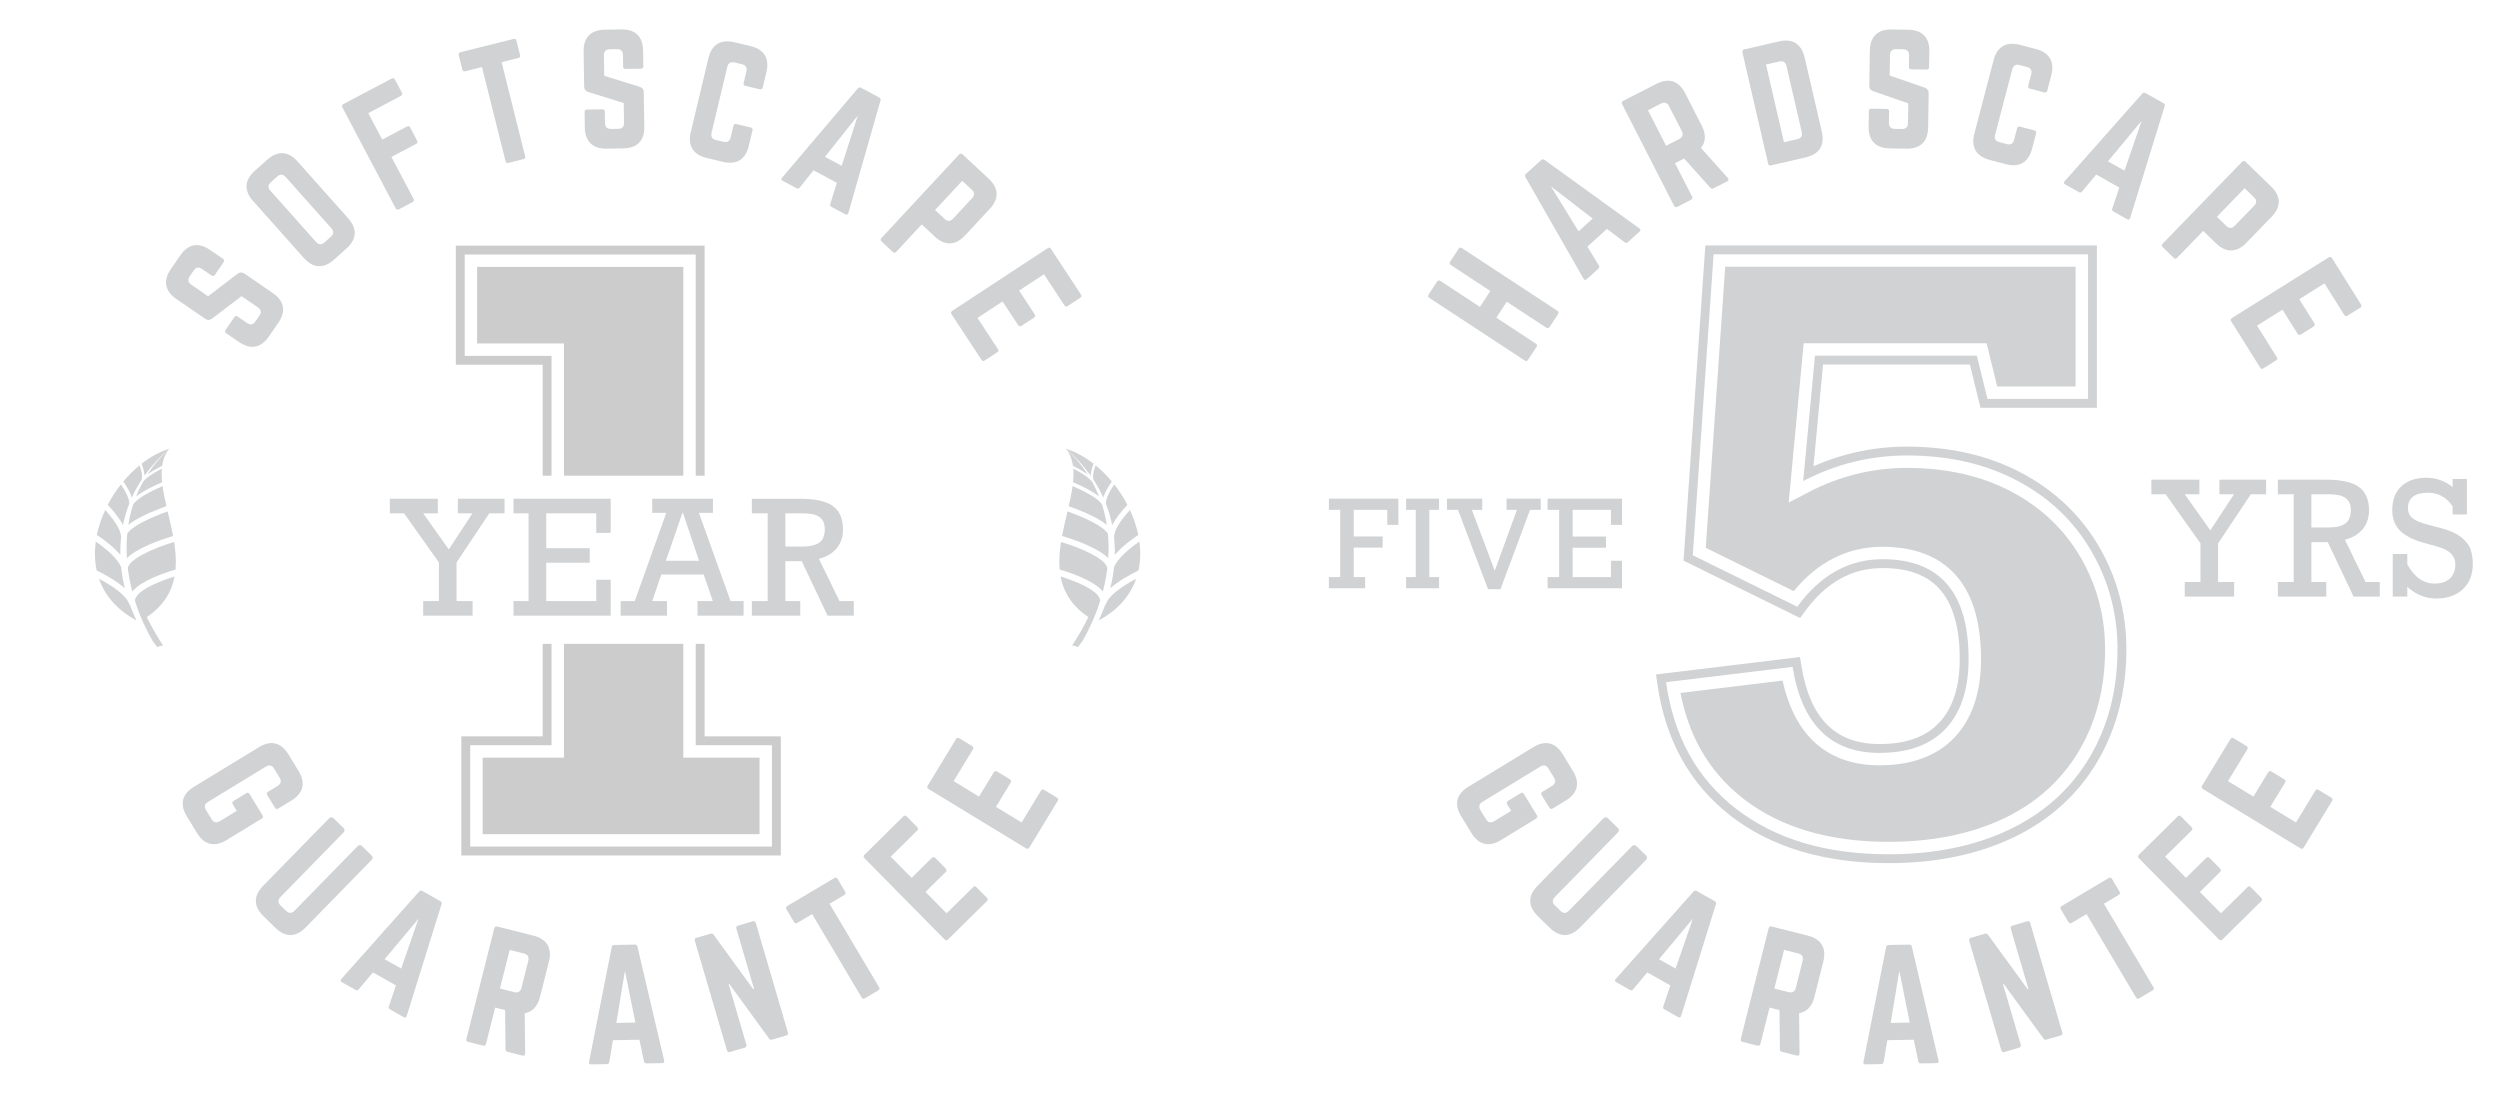 <?xml version="1.0" encoding="utf-8"?>
<!-- Generator: Adobe Illustrator 16.0.0, SVG Export Plug-In . SVG Version: 6.00 Build 0)  -->
<!DOCTYPE svg PUBLIC "-//W3C//DTD SVG 1.1//EN" "http://www.w3.org/Graphics/SVG/1.1/DTD/svg11.dtd">
<svg version="1.1" id="Layer_1" xmlns="http://www.w3.org/2000/svg" xmlns:xlink="http://www.w3.org/1999/xlink" x="0px" y="0px"
	 width="1479.147px" height="648px" viewBox="0 0 1479.147 648" enable-background="new 0 0 1479.147 648" xml:space="preserve">
<g>
	<g>
		<path fill="#D0D2D3" d="M106.632,151.131c4.685-6.817,10.803-7.952,17.62-3.268l7.688,5.282c0.725,0.499,0.911,1.16,0.363,1.958
			l-5.183,7.543c-0.499,0.725-1.232,0.861-1.958,0.362l-5.657-3.887c-1.886-1.296-3.549-1.051-4.895,0.907l-2.392,3.481
			c-1.246,1.813-0.978,3.599,0.908,4.895l10.008,6.877l17.518-13.374c1.354-0.884,2.601-0.988,3.979-0.041l16.753,11.512
			c6.817,4.685,7.952,10.803,3.267,17.62l-5.582,8.122c-4.635,6.745-10.802,7.952-17.62,3.268l-7.615-5.232
			c-0.798-0.548-0.861-1.232-0.363-1.958l5.183-7.542c0.548-0.798,1.16-0.912,1.958-0.363l5.584,3.837
			c1.958,1.346,3.648,0.905,4.895-0.907l2.392-3.481c1.296-1.886,1.051-3.549-0.908-4.895l-9.646-6.628l-17.468,13.302
			c-1.333,1.006-2.651,1.061-4.029,0.114l-17.116-11.762c-6.817-4.685-7.902-10.875-3.268-17.62L106.632,151.131z"/>
		<path fill="#D0D2D3" d="M149.743,118.941c-5.504-6.177-5.146-12.389,1.03-17.893l7.359-6.558
			c6.176-5.503,12.389-5.146,17.893,1.031l29.977,33.641c5.503,6.176,5.146,12.389-1.031,17.892l-7.359,6.558
			c-6.176,5.504-12.389,5.146-17.892-1.03L149.743,118.941z M195.775,140.043c1.708-1.522,1.867-3.196,0.286-4.97l-27.049-30.355
			c-1.522-1.709-3.262-1.809-4.97-0.287l-3.811,3.396c-1.708,1.522-1.808,3.262-0.286,4.97l27.049,30.355
			c1.581,1.774,3.262,1.809,4.97,0.286L195.775,140.043z"/>
		<path fill="#D0D2D3" d="M237.775,54.841c0.411,0.777,0.19,1.491-0.588,1.902l-19.299,10.19l8.26,15.642l14.63-7.725
			c0.778-0.411,1.492-0.19,1.903,0.587l4.109,7.782c0.452,0.856,0.191,1.492-0.587,1.902l-14.63,7.726l13.108,24.824
			c0.411,0.778,0.191,1.492-0.587,1.903L236,123.849c-0.856,0.452-1.492,0.19-1.903-0.588l-31.559-59.766
			c-0.411-0.778-0.268-1.45,0.588-1.902l28.638-15.122c0.778-0.411,1.492-0.19,1.902,0.588L237.775,54.841z"/>
		<path fill="#D0D2D3" d="M303.852,23.029c0.939-0.235,1.494,0.17,1.708,1.024l2.138,8.535c0.214,0.854-0.085,1.473-1.023,1.708
			l-9.902,2.479L310.71,92.43c0.235,0.939-0.085,1.473-1.024,1.708l-8.877,2.223c-0.854,0.214-1.473-0.084-1.708-1.023
			l-13.938-55.653l-9.902,2.48c-0.854,0.214-1.494-0.171-1.708-1.024l-2.138-8.535c-0.214-0.854,0.17-1.494,1.023-1.708
			L303.852,23.029z"/>
		<path fill="#D0D2D3" d="M367.615,17.408c8.271-0.133,12.741,4.195,12.874,12.466l0.15,9.326c0.014,0.879-0.417,1.414-1.385,1.43
			l-9.15,0.147c-0.88,0.015-1.417-0.505-1.431-1.385l-0.11-6.862c-0.038-2.288-1.201-3.501-3.576-3.463l-4.223,0.068
			c-2.2,0.035-3.5,1.288-3.462,3.576l0.196,12.142l21.05,6.524c1.506,0.592,2.313,1.547,2.34,3.219l0.328,20.324
			c0.133,8.27-4.195,12.74-12.465,12.873l-9.854,0.159c-8.183,0.132-12.74-4.194-12.874-12.465l-0.149-9.238
			c-0.016-0.968,0.505-1.416,1.385-1.431l9.15-0.147c0.968-0.016,1.415,0.417,1.43,1.385l0.11,6.775
			c0.038,2.375,1.376,3.498,3.576,3.462l4.223-0.068c2.288-0.036,3.5-1.2,3.462-3.575l-0.189-11.702l-20.962-6.526
			c-1.592-0.502-2.401-1.545-2.428-3.217l-0.334-20.764c-0.133-8.271,4.283-12.742,12.465-12.874L367.615,17.408z"/>
		<path fill="#D0D2D3" d="M451.275,51.802c-0.204,0.855-0.84,1.246-1.696,1.042l-8.559-2.043c-0.941-0.225-1.247-0.841-1.042-1.696
			l1.635-6.847c0.531-2.226-0.381-3.71-2.606-4.241l-4.451-1.062c-2.311-0.552-3.709,0.381-4.241,2.606l-9.316,39.027
			c-0.552,2.311,0.381,3.71,2.606,4.241l4.451,1.062c2.225,0.531,3.689-0.296,4.241-2.606l1.634-6.847
			c0.205-0.856,0.755-1.268,1.696-1.043l8.559,2.043c0.856,0.205,1.247,0.841,1.042,1.696l-2.207,9.244
			c-1.92,8.045-7.308,11.282-15.267,9.382l-9.585-2.288c-8.045-1.921-11.389-7.242-9.468-15.287l10.461-43.82
			c1.92-8.045,7.307-11.282,15.352-9.362l9.585,2.289c7.96,1.899,11.303,7.221,9.382,15.267L451.275,51.802z"/>
		<path fill="#D0D2D3" d="M491.91,122.395c-0.698-0.373-0.879-0.969-0.661-1.75l3.884-12.492l-13.814-7.385l-8.152,10.21
			c-0.529,0.615-1.125,0.796-1.823,0.423l-8.304-4.439c-0.854-0.456-0.993-1.129-0.304-1.858l44.788-52.792
			c0.57-0.693,1.202-0.755,1.9-0.381l10.787,5.767c0.699,0.373,0.999,0.933,0.739,1.792l-19.022,66.566
			c-0.301,0.937-0.86,1.236-1.792,0.738L491.91,122.395z M507.519,68.373l-19.446,24.43l9.934,5.311L507.519,68.373z"/>
		<path fill="#D0D2D3" d="M567.491,91.381c0.599-0.645,1.345-0.671,1.99-0.072l15.465,14.381c6.058,5.633,6.283,11.851,0.65,17.908
			l-14.621,15.723c-5.573,5.993-11.851,6.283-17.908,0.65l-7.732-7.19l-15.101,16.238c-0.599,0.645-1.281,0.731-1.989,0.072
			l-6.702-6.231c-0.645-0.6-0.671-1.346-0.072-1.99L567.491,91.381z M558.915,129.548c1.74,1.617,3.476,1.43,4.974-0.181
			l11.266-12.114c1.558-1.676,1.559-3.356-0.181-4.975l-5.671-5.273l-16.059,17.27L558.915,129.548z"/>
		<path fill="#D0D2D3" d="M631.779,181.018c-0.736,0.483-1.444,0.527-2.023-0.355l-12.073-18.391l-14.713,9.658l9.224,14.051
			c0.483,0.735,0.332,1.467-0.478,1.998l-7.283,4.781c-0.809,0.531-1.541,0.38-2.023-0.356l-9.224-14.05l-14.86,9.755l12.074,18.391
			c0.58,0.883,0.405,1.419-0.404,1.95l-7.356,4.829c-0.735,0.483-1.37,0.479-1.95-0.404l-17.772-27.071
			c-0.435-0.662-0.283-1.393,0.453-1.876l56.496-37.09c0.735-0.482,1.467-0.331,1.901,0.331l17.772,27.071
			c0.58,0.883,0.332,1.467-0.404,1.949L631.779,181.018z"/>
	</g>
</g>
<g>
	<g>
		<path fill="#D0D2D3" d="M153.203,442.069c7.062-4.308,13.11-2.842,17.418,4.221l6.048,9.918c4.262,6.987,2.842,13.11-4.221,17.418
			l-7.814,4.766c-0.751,0.458-1.478,0.282-1.936-0.47l-4.582-7.513c-0.504-0.827-0.283-1.478,0.469-1.936l5.71-3.482
			c1.953-1.191,2.364-2.885,1.172-4.838l-3.299-5.41c-1.237-2.028-2.885-2.364-4.838-1.173l-34.261,20.896
			c-2.028,1.237-2.364,2.885-1.172,4.838l3.299,5.41c1.191,1.953,2.809,2.409,4.838,1.172l10.068-6.14l-2.383-3.907
			c-0.504-0.826-0.282-1.478,0.469-1.936l7.513-4.582c0.827-0.504,1.431-0.357,1.936,0.469l7.698,12.623
			c0.458,0.751,0.357,1.431-0.469,1.936l-20.887,12.738c-7.063,4.308-13.156,2.767-17.418-4.221l-6.048-9.918
			c-4.308-7.062-2.842-13.11,4.221-17.418L153.203,442.069z"/>
		<path fill="#D0D2D3" d="M219.927,506.216c0.692,0.677,0.705,1.797,0.028,2.489l-39.119,40.031
			c-5.782,5.916-12.004,5.988-17.921,0.206l-7.049-6.889c-5.917-5.782-5.988-12.004-0.207-17.921l39.119-40.031
			c0.677-0.692,1.796-0.705,2.489-0.029l6.042,5.905c0.692,0.677,0.706,1.797,0.029,2.489l-37.397,38.269
			c-1.661,1.699-1.579,3.379,0.058,4.979l3.273,3.198c1.636,1.599,3.317,1.642,4.978-0.058l37.397-38.269
			c0.676-0.692,1.796-0.706,2.489-0.029L219.927,506.216z"/>
		<path fill="#D0D2D3" d="M230.713,597.192c-0.689-0.39-0.856-0.989-0.62-1.765l4.178-12.396l-13.634-7.708l-8.391,10.015
			c-0.543,0.603-1.143,0.769-1.832,0.379l-8.196-4.633c-0.842-0.477-0.966-1.153-0.259-1.865l46.016-51.717
			c0.586-0.679,1.219-0.726,1.909-0.336l10.647,6.02c0.689,0.39,0.976,0.956,0.696,1.809l-20.586,66.093
			c-0.323,0.93-0.889,1.216-1.809,0.696L230.713,597.192z M247.591,543.559l-20.016,23.962l9.804,5.543L247.591,543.559z"/>
		<path fill="#D0D2D3" d="M319.525,589.77c-1.44,5.717-4.52,8.934-9.066,9.693l0.254,23.839c-0.002,1.089-0.643,1.472-1.582,1.235
			l-8.874-2.236c-0.853-0.215-1.172-0.749-1.149-1.56l-0.256-23.114l-5.888-1.483l-5.418,21.503
			c-0.215,0.854-0.856,1.236-1.709,1.021l-8.874-2.236c-0.853-0.215-1.236-0.855-1.021-1.709l16.512-65.531
			c0.215-0.854,0.856-1.236,1.709-1.021l21.417,5.396c8.021,2.021,11.212,7.362,9.191,15.383L319.525,589.77z M304.25,587.009
			c2.219,0.56,3.714-0.334,4.273-2.553l4.042-16.041c0.559-2.219-0.334-3.715-2.553-4.273l-8.448-2.129l-5.762,22.868
			L304.25,587.009z"/>
		<path fill="#D0D2D3" d="M382.421,629.176c-0.792,0.014-1.24-0.418-1.43-1.207l-2.69-12.802l-15.661,0.277l-2.148,12.888
			c-0.162,0.795-0.594,1.242-1.386,1.256l-9.414,0.167c-0.968,0.017-1.417-0.503-1.17-1.476l13.408-67.917
			c0.161-0.883,0.682-1.244,1.474-1.258l12.229-0.217c0.792-0.014,1.326,0.329,1.518,1.206l15.802,67.399
			c0.193,0.965-0.149,1.499-1.205,1.518L382.421,629.176z M369.747,574.394l-5.088,30.806L375.92,605L369.747,574.394z"/>
		<path fill="#D0D2D3" d="M445.404,545.089c0.845-0.248,1.5,0.11,1.748,0.955l19.031,64.852c0.248,0.844-0.11,1.499-0.955,1.747
			l-8.36,2.453c-0.76,0.224-1.366,0.034-1.842-0.651l-23.501-32.266l-0.422,0.124l10.507,35.804
			c0.248,0.844-0.025,1.475-0.955,1.747l-8.782,2.577c-0.844,0.248-1.5-0.11-1.748-0.954l-19.031-64.852
			c-0.248-0.845,0.11-1.5,0.955-1.748l8.36-2.453c0.76-0.223,1.366-0.034,1.842,0.651l23.367,32.122l0.506-0.149l-10.457-35.634
			c-0.248-0.845,0.025-1.476,0.955-1.748L445.404,545.089z"/>
		<path fill="#D0D2D3" d="M493.639,519.512c0.833-0.494,1.48-0.266,1.93,0.491l4.492,7.567c0.449,0.757,0.34,1.435-0.492,1.929
			l-8.777,5.211l29.289,49.336c0.494,0.833,0.34,1.436-0.492,1.93l-7.87,4.672c-0.756,0.449-1.435,0.341-1.929-0.492L480.5,540.819
			l-8.777,5.211c-0.757,0.449-1.48,0.266-1.93-0.491l-4.492-7.567c-0.449-0.757-0.265-1.479,0.492-1.929L493.639,519.512z"/>
		<path fill="#D0D2D3" d="M542.617,489.346c0.618,0.626,0.8,1.312,0.048,2.054l-15.663,15.449l12.359,12.531l11.967-11.804
			c0.626-0.618,1.374-0.613,2.053,0.076l6.118,6.202c0.68,0.689,0.675,1.437,0.048,2.055l-11.967,11.803l12.483,12.656
			l15.663-15.449c0.752-0.742,1.312-0.676,1.991,0.014l6.18,6.265c0.618,0.627,0.738,1.25-0.014,1.991l-23.056,22.742
			c-0.563,0.556-1.311,0.551-1.928-0.076l-47.461-48.117c-0.618-0.626-0.613-1.373-0.049-1.929l23.056-22.742
			c0.752-0.741,1.374-0.612,1.991,0.014L542.617,489.346z"/>
		<path fill="#D0D2D3" d="M575.104,441.378c0.752,0.457,1.095,1.078,0.546,1.98l-11.437,18.795l15.036,9.149l8.738-14.359
			c0.458-0.752,1.183-0.929,2.01-0.426l7.443,4.529c0.827,0.503,1.003,1.229,0.546,1.98l-8.738,14.359l15.187,9.24l11.437-18.795
			c0.549-0.901,1.108-0.974,1.935-0.471l7.518,4.575c0.752,0.457,1.02,1.032,0.471,1.935l-16.834,27.666
			c-0.412,0.677-1.137,0.854-1.889,0.396L549.333,466.8c-0.752-0.457-0.929-1.183-0.517-1.859l16.834-27.666
			c0.549-0.902,1.183-0.929,1.935-0.471L575.104,441.378z"/>
	</g>
</g>
<g>
	<g>
		<path fill="#D0D2D3" d="M858.378,156.804c-0.735-0.483-0.887-1.214-0.404-1.95l4.975-7.577c0.58-0.883,1.263-0.96,1.998-0.478
			l56.496,37.09c0.736,0.483,0.936,1.141,0.355,2.023l-4.974,7.577c-0.483,0.735-1.214,0.887-1.95,0.404l-23.393-15.357
			l-6.182,9.416l23.393,15.357c0.736,0.482,0.888,1.214,0.404,1.949l-4.974,7.577c-0.579,0.883-1.263,0.961-1.998,0.478
			l-56.496-37.09c-0.735-0.482-0.936-1.141-0.356-2.022l4.975-7.577c0.482-0.736,1.214-0.888,1.949-0.404l23.394,15.357l6.182-9.416
			L858.378,156.804z"/>
		<path fill="#D0D2D3" d="M963.095,143.312c-0.59,0.529-1.211,0.497-1.871,0.025l-10.424-7.902l-11.645,10.476l6.826,11.14
			c0.399,0.707,0.367,1.328-0.223,1.857l-6.999,6.298c-0.72,0.647-1.399,0.549-1.851-0.348l-34.399-60.073
			c-0.458-0.771-0.301-1.387,0.288-1.916l9.093-8.181c0.589-0.529,1.216-0.621,1.937-0.085l56.116,40.534
			c0.778,0.603,0.87,1.229,0.085,1.937L963.095,143.312z M917.61,110.256l16.354,26.596l8.373-7.533L917.61,110.256z"/>
		<path fill="#D0D2D3" d="M1006.816,74.268c2.684,5.25,2.487,9.699-0.433,13.267l15.9,17.766c0.716,0.819,0.486,1.53-0.375,1.971
			l-8.149,4.166c-0.784,0.4-1.376,0.209-1.893-0.416l-15.424-17.219l-5.406,2.764l10.094,19.745c0.4,0.784,0.171,1.494-0.612,1.895
			l-8.149,4.166c-0.784,0.4-1.494,0.171-1.895-0.613l-30.762-60.176c-0.4-0.783-0.171-1.493,0.612-1.895l19.668-10.053
			c7.365-3.766,13.285-1.851,17.051,5.515L1006.816,74.268z M993.507,82.258c2.037-1.042,2.573-2.699,1.532-4.736l-7.53-14.73
			c-1.041-2.037-2.699-2.573-4.736-1.532l-7.758,3.966l10.735,20.998L993.507,82.258z"/>
		<path fill="#D0D2D3" d="M1030.907,30.945c-0.198-0.857,0.111-1.471,1.055-1.688l20.578-4.757
			c8.059-1.863,13.356,1.519,15.22,9.577l10.129,43.813c1.863,8.06-1.433,13.337-9.492,15.2l-20.578,4.757
			c-0.942,0.219-1.47-0.111-1.688-1.055L1030.907,30.945z M1063.38,82.328c2.229-0.515,3.172-1.907,2.637-4.222l-9.02-39.012
			c-0.535-2.315-2.013-3.238-4.242-2.723l-7.888,1.823l10.624,45.957L1063.38,82.328z"/>
		<path fill="#D0D2D3" d="M1129.044,17.585c8.271,0.133,12.599,4.604,12.465,12.873l-0.15,9.326c-0.014,0.88-0.463,1.401-1.43,1.386
			l-9.15-0.148c-0.88-0.014-1.399-0.55-1.385-1.43l0.11-6.863c0.037-2.287-1.087-3.537-3.462-3.575l-4.224-0.068
			c-2.2-0.036-3.539,1.175-3.576,3.462l-0.196,12.142l20.83,7.2c1.485,0.641,2.262,1.621,2.234,3.293l-0.328,20.323
			c-0.133,8.271-4.604,12.599-12.873,12.466l-9.854-0.159c-8.183-0.132-12.599-4.604-12.465-12.874l0.149-9.238
			c0.016-0.968,0.551-1.398,1.43-1.385l9.15,0.147c0.968,0.016,1.4,0.463,1.385,1.431l-0.109,6.774
			c-0.038,2.376,1.264,3.541,3.463,3.576l4.223,0.068c2.288,0.037,3.538-1.087,3.576-3.463l0.189-11.701l-20.741-7.199
			c-1.575-0.554-2.351-1.622-2.323-3.294l0.335-20.764c0.134-8.271,4.691-12.597,12.874-12.465L1129.044,17.585z"/>
		<path fill="#D0D2D3" d="M1211.267,53.682c-0.223,0.852-0.867,1.229-1.719,1.006l-8.515-2.227
			c-0.937-0.245-1.229-0.867-1.006-1.719l1.781-6.812c0.579-2.213-0.302-3.717-2.516-4.296l-4.427-1.157
			c-2.299-0.602-3.719,0.301-4.297,2.515l-10.152,38.826c-0.601,2.299,0.303,3.717,2.516,4.296l4.428,1.158
			c2.214,0.578,3.695-0.217,4.297-2.516l1.78-6.812c0.223-0.852,0.782-1.251,1.719-1.006l8.515,2.226
			c0.852,0.223,1.229,0.867,1.006,1.719l-2.404,9.195c-2.093,8.004-7.549,11.126-15.467,9.056l-9.536-2.494
			c-8.003-2.093-11.233-7.485-9.14-15.488l11.397-43.594c2.093-8.004,7.549-11.126,15.552-9.033l9.537,2.494
			c7.918,2.07,11.146,7.463,9.055,15.466L1211.267,53.682z"/>
		<path fill="#D0D2D3" d="M1250.368,125.127c-0.69-0.388-0.858-0.987-0.623-1.764l4.15-12.407l-13.654-7.678l-8.369,10.034
			c-0.541,0.604-1.141,0.771-1.831,0.384l-8.208-4.616c-0.844-0.475-0.968-1.15-0.264-1.864l45.906-51.826
			c0.584-0.681,1.217-0.729,1.907-0.341l10.662,5.996c0.69,0.388,0.978,0.954,0.7,1.807L1260.306,129
			c-0.321,0.93-0.887,1.217-1.807,0.699L1250.368,125.127z M1267.126,71.449l-19.963,24.009l9.818,5.521L1267.126,71.449z"/>
		<path fill="#D0D2D3" d="M1326.57,95.691c0.613-0.632,1.36-0.644,1.991-0.031l15.162,14.704c5.938,5.759,6.033,11.98,0.273,17.918
			l-14.947,15.414c-5.698,5.875-11.981,6.034-17.92,0.274l-7.58-7.352l-15.438,15.92c-0.612,0.631-1.296,0.704-1.991,0.03
			l-6.569-6.372c-0.632-0.612-0.644-1.358-0.03-1.99L1326.57,95.691z M1317.195,133.672c1.706,1.654,3.446,1.503,4.978-0.076
			l11.518-11.876c1.594-1.643,1.63-3.323-0.076-4.978l-5.559-5.392l-16.419,16.931L1317.195,133.672z"/>
		<path fill="#D0D2D3" d="M1388.989,186.711c-0.745,0.468-1.454,0.496-2.015-0.398l-11.681-18.643l-14.914,9.345l8.924,14.242
			c0.468,0.746,0.301,1.474-0.52,1.987l-7.383,4.626c-0.82,0.514-1.548,0.347-2.016-0.398l-8.924-14.243l-15.062,9.438
			l11.681,18.643c0.561,0.896,0.374,1.427-0.446,1.94l-7.457,4.673c-0.745,0.467-1.379,0.449-1.939-0.445l-17.194-27.442
			c-0.421-0.671-0.253-1.398,0.492-1.866l57.27-35.883c0.745-0.467,1.474-0.3,1.894,0.371l17.194,27.442
			c0.561,0.895,0.3,1.473-0.446,1.94L1388.989,186.711z"/>
	</g>
</g>
<g>
	<g>
		<path fill="#D0D2D3" d="M907.202,442.069c7.062-4.308,13.111-2.842,17.418,4.221l6.049,9.918
			c4.262,6.987,2.842,13.11-4.221,17.418l-7.814,4.766c-0.751,0.458-1.477,0.282-1.936-0.47l-4.582-7.513
			c-0.504-0.827-0.282-1.478,0.469-1.936l5.711-3.482c1.953-1.191,2.363-2.885,1.172-4.838l-3.299-5.41
			c-1.237-2.028-2.885-2.364-4.838-1.173l-34.262,20.896c-2.028,1.237-2.363,2.885-1.172,4.838l3.299,5.41
			c1.191,1.953,2.81,2.409,4.838,1.172l10.068-6.14l-2.383-3.907c-0.504-0.826-0.282-1.478,0.469-1.936l7.514-4.582
			c0.826-0.504,1.432-0.357,1.936,0.469l7.697,12.623c0.459,0.751,0.357,1.431-0.469,1.936l-20.887,12.738
			c-7.062,4.308-13.156,2.767-17.418-4.221l-6.049-9.918c-4.307-7.062-2.842-13.11,4.221-17.418L907.202,442.069z"/>
		<path fill="#D0D2D3" d="M973.927,506.216c0.692,0.677,0.705,1.797,0.028,2.489l-39.119,40.031
			c-5.782,5.916-12.005,5.988-17.921,0.206l-7.049-6.889c-5.917-5.782-5.988-12.004-0.207-17.921l39.119-40.031
			c0.677-0.692,1.797-0.705,2.488-0.029l6.043,5.905c0.692,0.677,0.705,1.797,0.029,2.489l-37.397,38.269
			c-1.661,1.699-1.579,3.379,0.058,4.979l3.273,3.198c1.636,1.599,3.316,1.642,4.978-0.058l37.397-38.269
			c0.676-0.692,1.796-0.706,2.488-0.029L973.927,506.216z"/>
		<path fill="#D0D2D3" d="M984.714,597.192c-0.689-0.39-0.856-0.989-0.62-1.765l4.178-12.396l-13.634-7.708l-8.391,10.015
			c-0.543,0.603-1.143,0.769-1.832,0.379l-8.197-4.633c-0.842-0.477-0.965-1.153-0.259-1.865l46.017-51.717
			c0.586-0.679,1.219-0.726,1.908-0.336l10.647,6.02c0.688,0.39,0.976,0.956,0.696,1.809l-20.586,66.093
			c-0.323,0.93-0.89,1.216-1.809,0.696L984.714,597.192z M1001.591,543.559l-20.016,23.962l9.805,5.543L1001.591,543.559z"/>
		<path fill="#D0D2D3" d="M1073.525,589.77c-1.44,5.717-4.52,8.934-9.066,9.693l0.255,23.839c-0.002,1.089-0.644,1.472-1.582,1.235
			l-8.874-2.236c-0.853-0.215-1.173-0.749-1.149-1.56l-0.256-23.114l-5.888-1.483l-5.418,21.503
			c-0.215,0.854-0.856,1.236-1.71,1.021l-8.873-2.236c-0.854-0.215-1.236-0.855-1.021-1.709l16.512-65.531
			c0.215-0.854,0.855-1.236,1.709-1.021l21.418,5.396c8.02,2.021,11.211,7.362,9.19,15.383L1073.525,589.77z M1058.25,587.009
			c2.219,0.56,3.714-0.334,4.272-2.553l4.043-16.041c0.559-2.219-0.335-3.715-2.553-4.273l-8.448-2.129l-5.762,22.868
			L1058.25,587.009z"/>
		<path fill="#D0D2D3" d="M1136.421,629.176c-0.792,0.014-1.24-0.418-1.43-1.207l-2.69-12.802l-15.661,0.277l-2.148,12.888
			c-0.162,0.795-0.594,1.242-1.386,1.256l-9.414,0.167c-0.968,0.017-1.417-0.503-1.171-1.476l13.408-67.917
			c0.161-0.883,0.683-1.244,1.475-1.258l12.229-0.217c0.792-0.014,1.326,0.329,1.518,1.206l15.802,67.399
			c0.193,0.965-0.149,1.499-1.205,1.518L1136.421,629.176z M1123.747,574.394l-5.088,30.806l11.262-0.199L1123.747,574.394z"/>
		<path fill="#D0D2D3" d="M1199.404,545.089c0.845-0.248,1.5,0.11,1.747,0.955l19.031,64.852c0.248,0.844-0.109,1.499-0.954,1.747
			l-8.36,2.453c-0.76,0.224-1.365,0.034-1.842-0.651l-23.501-32.266l-0.422,0.124l10.507,35.804
			c0.248,0.844-0.025,1.475-0.955,1.747l-8.781,2.577c-0.844,0.248-1.5-0.11-1.748-0.954l-19.031-64.852
			c-0.248-0.845,0.111-1.5,0.955-1.748l8.359-2.453c0.76-0.223,1.366-0.034,1.842,0.651l23.367,32.122l0.507-0.149l-10.457-35.634
			c-0.248-0.845,0.025-1.476,0.954-1.748L1199.404,545.089z"/>
		<path fill="#D0D2D3" d="M1247.64,519.512c0.832-0.494,1.48-0.266,1.929,0.491l4.493,7.567c0.449,0.757,0.34,1.435-0.493,1.929
			l-8.776,5.211l29.289,49.336c0.494,0.833,0.34,1.436-0.492,1.93l-7.87,4.672c-0.757,0.449-1.435,0.341-1.929-0.492l-29.289-49.336
			l-8.777,5.211c-0.758,0.449-1.48,0.266-1.93-0.491l-4.492-7.567c-0.449-0.757-0.266-1.479,0.492-1.929L1247.64,519.512z"/>
		<path fill="#D0D2D3" d="M1296.616,489.346c0.618,0.626,0.801,1.312,0.049,2.054l-15.664,15.449l12.359,12.531l11.967-11.804
			c0.627-0.618,1.374-0.613,2.054,0.076l6.118,6.202c0.68,0.689,0.674,1.437,0.048,2.055l-11.967,11.803l12.483,12.656
			l15.663-15.449c0.752-0.742,1.312-0.676,1.991,0.014l6.18,6.265c0.618,0.627,0.738,1.25-0.014,1.991l-23.057,22.742
			c-0.562,0.556-1.311,0.551-1.928-0.076l-47.461-48.117c-0.618-0.626-0.613-1.373-0.049-1.929l23.056-22.742
			c0.752-0.741,1.373-0.612,1.991,0.014L1296.616,489.346z"/>
		<path fill="#D0D2D3" d="M1329.104,441.378c0.752,0.457,1.095,1.078,0.546,1.98l-11.437,18.795l15.035,9.149l8.738-14.359
			c0.457-0.752,1.184-0.929,2.01-0.426l7.443,4.529c0.826,0.503,1.003,1.229,0.546,1.98l-8.737,14.359l15.186,9.24l11.438-18.795
			c0.549-0.901,1.107-0.974,1.934-0.471l7.519,4.575c0.752,0.457,1.021,1.032,0.472,1.935l-16.835,27.666
			c-0.411,0.677-1.138,0.854-1.89,0.396l-57.738-35.133c-0.752-0.457-0.928-1.183-0.516-1.859l16.834-27.666
			c0.549-0.902,1.184-0.929,1.935-0.471L1329.104,441.378z"/>
	</g>
</g>
<g>
	<g>
		<path fill="#D0D2D3" d="M1292.618,292.439l15.146,21.343l13.998-21.343h-8.629v-8.629h27.631v8.629h-9.041l-19.369,29.054v22.857
			h9.5v8.629h-29.236v-8.629h9.316v-22.857l-20.607-29.054h-8.445v-8.629h28.41v8.629H1292.618z"/>
		<path fill="#D0D2D3" d="M1401.654,301.94c0,4.438-1.255,8.163-3.764,11.176c-2.509,3.015-6.013,5.088-10.511,6.22l12.209,25.015
			h8.445v8.629h-15.514l-15.284-32.221h-9.685v23.592h8.812v8.629h-28.641v-8.629h9.363v-51.911h-9.363v-8.629h28.732
			c8.904,0,15.33,1.454,19.277,4.36C1399.681,291.078,1401.654,295.668,1401.654,301.94z M1390.868,301.757
			c0-3.213-1.01-5.568-3.029-7.068c-2.02-1.499-5.217-2.249-9.593-2.249h-10.694v19.645h10.052c4.498,0,7.833-0.78,10.006-2.341
			S1390.868,305.521,1390.868,301.757z"/>
		<path fill="#D0D2D3" d="M1451.121,288.125v-4.728h8.445v20.976h-8.445V299.6c-3.58-5.385-8.476-8.078-14.688-8.078
			c-3.794,0-6.701,0.766-8.721,2.295c-2.02,1.53-3.029,3.733-3.029,6.609c0,2.754,0.956,4.851,2.868,6.288
			c1.912,1.438,4.843,2.662,8.79,3.672l8.124,2.157c5.171,1.377,9.141,3.198,11.91,5.462c2.77,2.265,4.574,4.667,5.416,7.206
			c0.842,2.54,1.263,5.37,1.263,8.491c0,6.273-1.958,11.245-5.875,14.917s-9.165,5.508-15.743,5.508
			c-6.273,0-11.979-2.295-17.12-6.885v5.737h-8.629v-25.198h8.629v6.104c4.131,7.589,9.517,11.383,16.156,11.383
			c3.886,0,6.899-1.002,9.042-3.006c2.142-2.004,3.213-4.827,3.213-8.469c0-4.957-3.488-8.399-10.465-10.327l-8.629-2.433
			c-6.212-1.774-10.802-4.177-13.77-7.206c-2.969-3.029-4.452-7.022-4.452-11.979c0-6.089,1.798-10.809,5.394-14.16
			c3.595-3.35,8.56-5.025,14.894-5.025C1441.207,282.663,1446.348,284.484,1451.121,288.125z"/>
	</g>
</g>
<g>
	<g>
		<path fill="#D0D2D3" d="M820.803,310.529v-8.859h-19.863v15.715h17.121v6.609h-17.121v17.438h6.75v6.609h-21.445v-6.609h6.68
			V301.67h-6.68v-6.609h41.098v15.469H820.803z"/>
		<path fill="#D0D2D3" d="M845.667,301.67v39.762h5.766v6.609h-19.512v-6.609h5.73V301.67h-5.73v-6.609h19.512v6.609H845.667z"/>
		<path fill="#D0D2D3" d="M870.849,301.67l13.535,36l13.113-36h-6.117v-6.609h20.215v6.609h-6.328l-17.508,46.934h-7.348
			l-17.789-46.934h-6.539v-6.609h20.883v6.609H870.849z"/>
		<path fill="#D0D2D3" d="M953.152,310.529v-8.859h-22.676v15.785h19.723v6.609h-19.723v17.367h22.676v-9.668h6.539v16.277h-44.051
			v-6.609h6.82V301.67h-6.82v-6.609h44.051v15.469H953.152z"/>
	</g>
</g>
<g>
	<polygon fill="none" points="333.67,210.556 333.67,203.205 326.32,203.205 282.297,203.205 282.297,157.93 404.283,157.93 
		404.283,281.438 411.633,281.438 411.633,150.58 274.947,150.58 274.947,210.556 326.32,210.556 326.32,281.438 333.67,281.438 	
		"/>
	<polygon fill="none" points="404.283,440.923 404.283,448.273 411.633,448.273 449.38,448.273 449.38,493.547 285.552,493.547 
		285.552,448.273 326.32,448.273 333.67,448.273 333.67,440.923 333.67,380.935 326.32,380.935 326.32,440.923 278.202,440.923 
		278.202,500.896 456.73,500.896 456.73,440.923 411.633,440.923 411.633,380.935 404.283,380.935 	"/>
	<polygon fill="#CCCCCC" points="411.633,380.935 411.633,440.923 456.73,440.923 456.73,500.896 278.202,500.896 278.202,440.923 
		326.32,440.923 326.32,380.935 321.07,380.935 321.07,435.673 272.952,435.673 272.952,506.146 461.98,506.146 461.98,435.673 
		416.883,435.673 416.883,380.935 	"/>
	<polygon fill="#CCCCCC" points="326.32,210.556 274.947,210.556 274.947,150.58 411.633,150.58 411.633,281.438 416.883,281.438 
		416.883,145.33 269.697,145.33 269.697,215.806 321.07,215.806 321.07,281.438 326.32,281.438 	"/>
	<polygon fill="#CCCCCC" points="333.67,440.923 333.67,448.273 326.32,448.273 285.552,448.273 285.552,493.547 449.38,493.547 
		449.38,448.273 411.633,448.273 404.283,448.273 404.283,440.923 404.283,380.935 333.67,380.935 	"/>
	<polygon fill="#CCCCCC" points="282.297,157.93 282.297,203.205 326.32,203.205 333.67,203.205 333.67,210.556 333.67,281.438 
		404.283,281.438 404.283,157.93 	"/>
</g>
<g>
	<g>
		<path fill="#D0D2D3" d="M250.383,303.73l15.146,21.342l13.999-21.342h-8.629v-8.629h27.631v8.629h-9.042l-19.369,29.053v22.857
			h9.501v8.629h-29.237v-8.629h9.317v-22.857l-20.608-29.053h-8.445v-8.629h28.411v8.629H250.383z"/>
		<path fill="#D0D2D3" d="M352.787,315.297V303.73h-29.604v20.607h25.749v8.629h-25.749v22.674h29.604V343.02h8.537v21.25h-57.511
			v-8.629h8.904v-51.91h-8.904v-8.629h57.511v20.195H352.787z"/>
		<path fill="#D0D2D3" d="M413.524,303.455l18.727,52.186h7.711v8.629h-27.264v-8.629h9.042l-5.37-15.697h-25.106l-5.37,15.697
			h8.767v8.629h-27.447v-8.629h8.354l18.635-52.186h-8.308v-8.354h35.938v8.354H413.524z M404.069,303.455h-0.321l-9.776,28.365
			h19.645L404.069,303.455z"/>
		<path fill="#D0D2D3" d="M498.775,313.23c0,4.438-1.255,8.164-3.764,11.176c-2.509,3.016-6.013,5.088-10.511,6.221l12.209,25.014
			h8.445v8.629h-15.514l-15.284-32.221h-9.685v23.592h8.812v8.629h-28.641v-8.629h9.363v-51.91h-9.363v-8.629h28.732
			c8.904,0,15.33,1.453,19.277,4.359C496.802,302.369,498.775,306.959,498.775,313.23z M487.989,313.047
			c0-3.213-1.01-5.568-3.029-7.068c-2.02-1.498-5.217-2.248-9.593-2.248h-10.694v19.645h10.052c4.498,0,7.833-0.781,10.006-2.342
			S487.989,316.811,487.989,313.047z"/>
	</g>
</g>
<g>
	<g>
		<g>
			<path fill="#D0D2D3" d="M631.601,302.575c9.66,3.416,21.048,8.633,23.903,13.17c0.477,4.82,0.52,9.652,0.192,14.524
				c-2.582-2.646-6.84-5.273-12.869-7.926c-5.771-2.54-11.619-4.382-14.471-5.249C629.305,312.207,630.48,307.318,631.601,302.575z"
				/>
			<path fill="#D0D2D3" d="M655.128,336.688c-0.613,4.466-1.479,8.908-2.614,13.292c-5.142-6.337-18.516-10.936-25.561-12.992
				c-0.485-5.345-0.042-10.829,0.818-16.331C640.13,324.31,655.543,331.219,655.128,336.688z"/>
			<path fill="#D0D2D3" d="M654.842,310.537c-2.749-2.25-6.792-4.545-12.12-6.939c-3.807-1.673-7.547-3.092-10.409-4.12
				c0.948-4.109,1.792-8.095,2.295-11.89c7.496,3.266,15.218,7.363,17.424,10.934C653.3,302.45,654.212,306.484,654.842,310.537z"/>
			<path fill="#D0D2D3" d="M650.914,355.548c-2.582,8.239-6.11,16.184-10.371,23.576c-0.878,1.278-1.826,2.537-2.759,3.775
				c-1.707-0.873-3.475-0.965-3.475-0.965c3.547-5.386,6.801-11.021,9.638-16.808c-10.089-6.832-14.79-15.14-16.457-24.054
				c8.197,2.562,20.011,7.197,22.868,12.345C650.773,354.16,650.947,354.872,650.914,355.548z"/>
			<path fill="#D0D2D3" d="M643.605,280.77c-2.358-1.745-5.476-3.53-8.755-5.218c-0.571-3.772-1.878-7.184-4.301-10.112
				C635.804,270.175,640.097,275.313,643.605,280.77z"/>
			<path fill="#D0D2D3" d="M646.238,285.171c1.573,2.806,2.897,5.646,4.058,8.569c-3.975-3.128-9.973-6.077-15.397-8.429
				c0.269-2.819,0.349-5.495,0.141-8.04c5.133,2.664,9.623,5.531,11.159,7.939L646.238,285.171z"/>
			<path fill="#D0D2D3" d="M652.789,294.384c-1.611-3.542-3.484-6.997-5.726-10.413c-0.752-1.986-0.181-5.102,1.137-8.657
				c3.45,2.803,6.67,6.016,9.623,9.568C655.595,288.075,653.682,291.406,652.789,294.384z"/>
			<path fill="#D0D2D3" d="M667.033,298.678c-3.362,3.584-6.862,7.901-9.001,12.011c-0.855-4.235-2.052-8.445-3.681-12.587
				c-0.172-2.926,1.966-7.146,4.914-11.477C662.2,290.382,664.817,294.426,667.033,298.678z"/>
			<path fill="#D0D2D3" d="M673.478,316.497c-4.278,2.868-9.928,7.112-13.878,11.771c0.069-3.555-0.096-7.141-0.487-10.681
				l0.14-0.026c-0.163-4.19,4.415-10.432,9.288-15.812C670.746,306.506,672.425,311.487,673.478,316.497z"/>
			<path fill="#D0D2D3" d="M673.57,337.525c-5.434,2.67-11.903,6.323-16.649,10.516c1-4.115,1.8-8.291,2.222-12.54
				c2.142-5.184,9.065-10.969,14.977-15.1C674.917,326.189,674.801,331.983,673.57,337.525z"/>
			<path fill="#D0D2D3" d="M650.071,367.072c1.47-3.069,2.771-6.239,3.952-9.458l0.173,0.06c0.005-0.013,0.026-0.062,0.026-0.062
				c1.745-5.378,10.034-10.975,17.983-15.166C668.863,352.082,661.801,360.744,650.071,367.072z"/>
			<path fill="#D0D2D3" d="M647.01,274.351c-0.976,2.574-1.61,5.014-1.713,7.087c-3.977-5.6-8.829-10.979-14.748-15.998
				C636.296,267.25,641.885,270.365,647.01,274.351z"/>
		</g>
	</g>
</g>
<g>
	<g>
		<g>
			<path fill="#D0D2D3" d="M99.189,302.575c-9.66,3.416-21.048,8.633-23.903,13.17c-0.477,4.82-0.52,9.652-0.192,14.524
				c2.582-2.646,6.841-5.273,12.869-7.926c5.771-2.54,11.619-4.382,14.471-5.249C101.486,312.207,100.311,307.318,99.189,302.575z"
				/>
			<path fill="#D0D2D3" d="M75.663,336.688c0.612,4.466,1.479,8.908,2.614,13.292c5.142-6.337,18.517-10.936,25.562-12.992
				c0.484-5.345,0.042-10.829-0.818-16.331C90.66,324.31,75.248,331.219,75.663,336.688z"/>
			<path fill="#D0D2D3" d="M75.949,310.537c2.749-2.25,6.792-4.545,12.119-6.939c3.808-1.673,7.548-3.092,10.41-4.12
				c-0.949-4.109-1.792-8.095-2.295-11.89c-7.496,3.266-15.219,7.363-17.424,10.934C77.491,302.45,76.579,306.484,75.949,310.537z"
				/>
			<path fill="#D0D2D3" d="M79.877,355.548c2.582,8.239,6.11,16.184,10.371,23.576c0.878,1.278,1.826,2.537,2.759,3.775
				c1.707-0.873,3.475-0.965,3.475-0.965c-3.547-5.386-6.8-11.021-9.638-16.808c10.09-6.832,14.79-15.14,16.457-24.054
				c-8.198,2.562-20.011,7.197-22.868,12.345C80.018,354.16,79.844,354.872,79.877,355.548z"/>
			<path fill="#D0D2D3" d="M87.186,280.77c2.358-1.745,5.476-3.53,8.755-5.218c0.571-3.772,1.877-7.184,4.301-10.112
				C94.987,270.175,90.694,275.313,87.186,280.77z"/>
			<path fill="#D0D2D3" d="M84.552,285.171c-1.572,2.806-2.897,5.646-4.058,8.569c3.975-3.128,9.974-6.077,15.398-8.429
				c-0.269-2.819-0.35-5.495-0.141-8.04c-5.133,2.664-9.623,5.531-11.159,7.939L84.552,285.171z"/>
			<path fill="#D0D2D3" d="M78.002,294.384c1.611-3.542,3.484-6.997,5.726-10.413c0.752-1.986,0.181-5.102-1.137-8.657
				c-3.451,2.803-6.671,6.016-9.624,9.568C75.195,288.075,77.109,291.406,78.002,294.384z"/>
			<path fill="#D0D2D3" d="M63.758,298.678c3.362,3.584,6.862,7.901,9.001,12.011c0.855-4.235,2.052-8.445,3.681-12.587
				c0.172-2.926-1.966-7.146-4.914-11.477C68.59,290.382,65.974,294.426,63.758,298.678z"/>
			<path fill="#D0D2D3" d="M57.313,316.497c4.278,2.868,9.928,7.112,13.878,11.771c-0.07-3.555,0.096-7.141,0.487-10.681
				l-0.14-0.026c0.163-4.19-4.416-10.432-9.288-15.812C60.044,306.506,58.365,311.487,57.313,316.497z"/>
			<path fill="#D0D2D3" d="M57.221,337.525c5.434,2.67,11.903,6.323,16.648,10.516c-0.999-4.115-1.799-8.291-2.221-12.54
				c-2.143-5.184-9.065-10.969-14.977-15.1C55.874,326.189,55.99,331.983,57.221,337.525z"/>
			<path fill="#D0D2D3" d="M80.719,367.072c-1.469-3.069-2.771-6.239-3.951-9.458l-0.173,0.06c-0.006-0.013-0.027-0.062-0.027-0.062
				c-1.744-5.378-10.034-10.975-17.983-15.166C61.928,352.082,68.99,360.744,80.719,367.072z"/>
			<path fill="#D0D2D3" d="M83.781,274.351c0.976,2.574,1.609,5.014,1.713,7.087c3.977-5.6,8.829-10.979,14.748-15.998
				C94.495,267.25,88.906,270.365,83.781,274.351z"/>
		</g>
	</g>
</g>
<g>
	<path fill="#D0D2D3" d="M1231.025,329.782c-9.562-16.458-23.286-29.516-40.792-38.808c-17.669-9.381-38.525-14.137-61.991-14.137
		c-20.249,0-39.756,4.806-57.978,14.281l-11.973,6.227l1.264-13.436l6.974-74.154l0.626-6.662h6.691h95.773h5.764l1.374,5.599
		l4.902,19.972h46.396v-70.846h-207.325l-11.507,166.301l52.028,25.623c14.385-17.416,32.046-26.234,52.576-26.234
		c26.578,0,58.26,11.519,58.26,66.395c0,19.662-5.203,35.194-15.465,46.166c-10.393,11.109-25.416,16.742-44.654,16.742
		c-16.352,0-29.688-4.998-39.636-14.856c-8.403-8.327-14.334-20.173-17.675-35.279l-60.398,7.314
		c2.375,12.132,6.284,23.161,11.658,32.87c6.395,11.555,15.08,21.618,25.813,29.91c21.74,16.798,50.535,25.315,85.584,25.315
		c26.043,0,49.067-4.687,68.433-13.929c19.025-9.08,33.882-22.427,44.157-39.669c10.341-17.36,15.585-37.681,15.585-60.396
		C1245.491,364.586,1240.624,346.313,1231.025,329.782z"/>
	<path fill="#D0D2D3" d="M1241.922,323.454c-10.763-18.524-26.166-33.197-45.78-43.608c-19.508-10.356-42.352-15.607-67.899-15.607
		c-19.165,0-37.716,3.904-55.274,11.62l5.658-60.164h86.877l6.276,25.57h68.877v-96.046h-231.683l-12.902,186.468l68.961,33.962
		l2.6-3.575c12.707-17.473,27.818-25.966,46.197-25.966c15.51,0,26.698,4.232,34.206,12.939c7.6,8.815,11.453,22.561,11.453,40.855
		c0,16.361-4.06,28.998-12.066,37.559c-8.025,8.58-19.622,12.75-35.452,12.75c-26.082,0-41.19-15.206-46.188-46.487l-0.798-4.991
		l-85.18,10.315l0.742,5.298c4.668,33.335,19.299,59.711,43.482,78.395c23.999,18.543,55.385,27.944,93.288,27.944
		c27.937,0,52.786-5.1,73.859-15.156c21.311-10.172,37.982-25.174,49.555-44.592c11.52-19.338,17.36-41.828,17.36-66.846
		C1258.091,362.334,1252.65,341.934,1241.922,323.454z M1236.22,448.25c-11.082,18.596-26.85,32.776-47.306,42.54
		c-20.456,9.763-44.323,14.645-71.598,14.645c-36.885,0-66.911-8.949-90.077-26.849c-23.17-17.899-37.002-42.89-41.494-74.969
		l74.852-9.065c5.423,33.938,22.549,50.909,51.373,50.909c17.202,0,30.296-4.803,39.286-14.413
		c8.985-9.607,13.482-23.323,13.482-41.146c0-39.362-16.97-59.045-50.909-59.045c-19.99,0-36.808,9.379-50.443,28.128
		l-61.834-30.452l12.32-178.064h221.534v85.546h-59.51l-6.276-25.57h-95.773l-6.974,74.154c19.37-10.073,39.827-15.11,61.369-15.11
		c24.794,0,46.608,4.998,65.438,14.994c18.829,9.995,33.395,23.867,43.702,41.609c10.305,17.747,15.459,37.078,15.459,57.999
		C1252.841,408.267,1247.298,429.653,1236.22,448.25z"/>
</g>
</svg>
